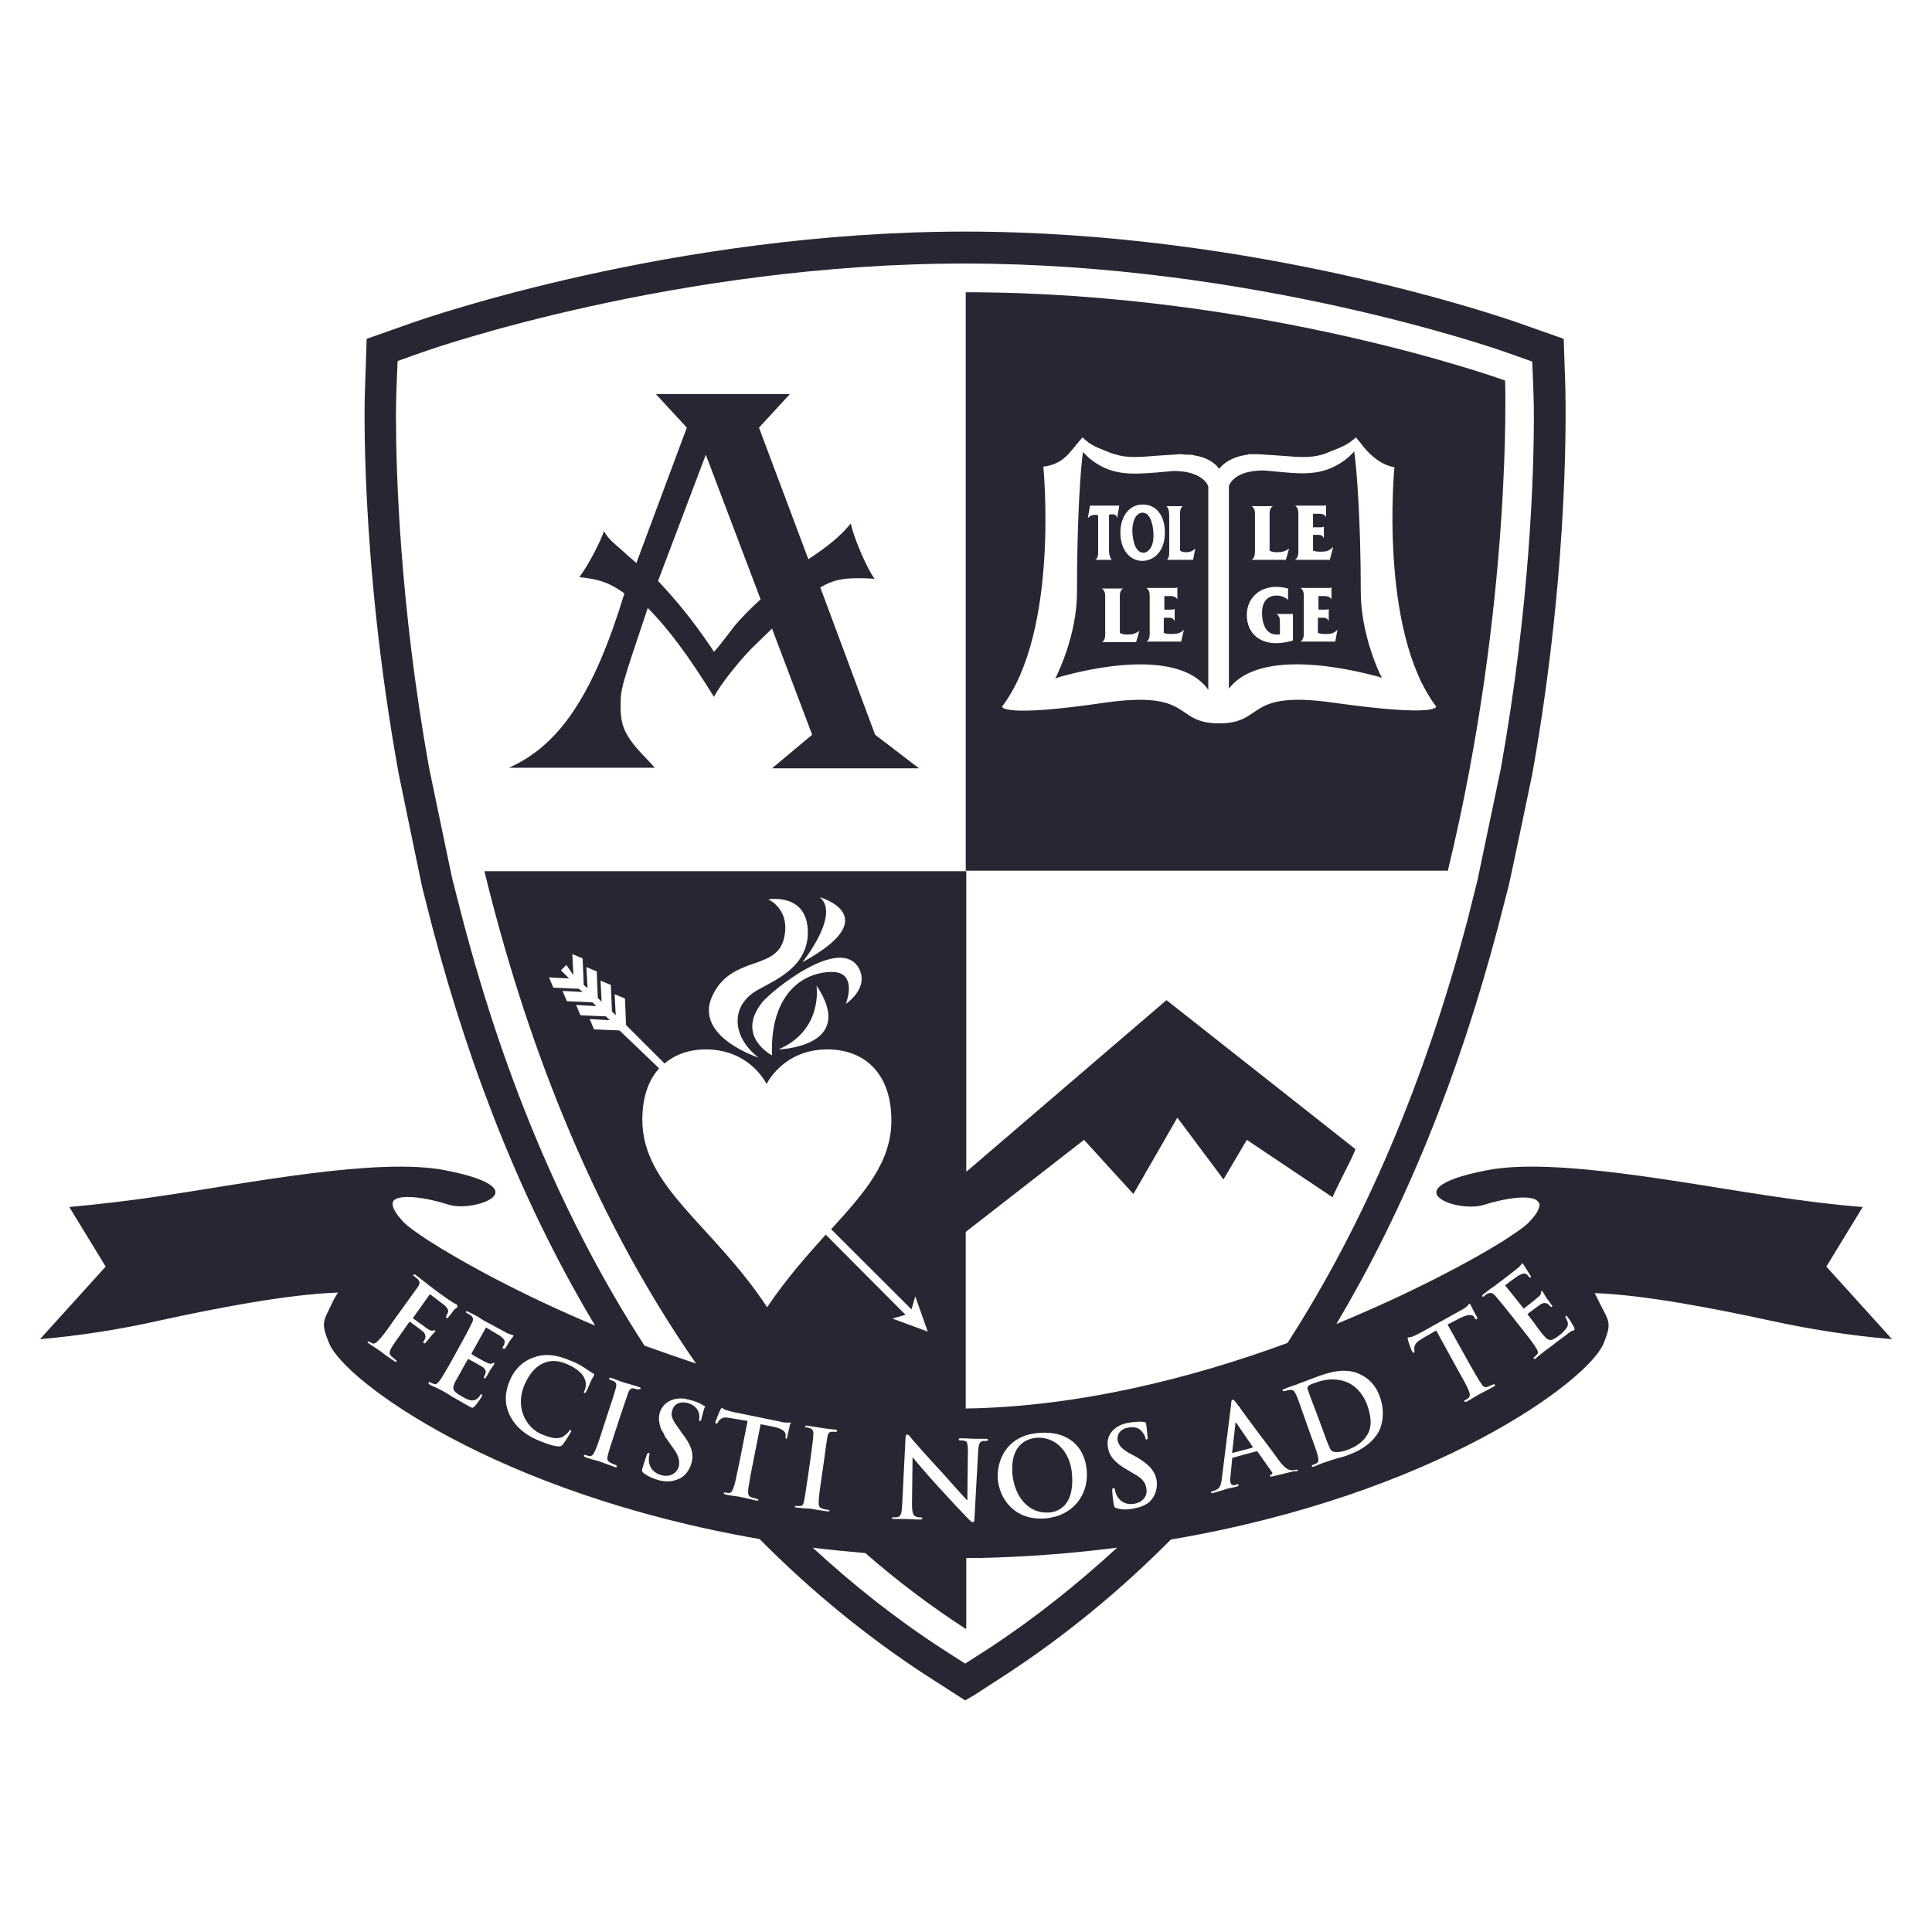 <svg width="256" height="256" viewBox="0 0 256 256" fill="none" xmlns="http://www.w3.org/2000/svg">
<path d="M163.844 188.57L166.001 191.728C166.001 191.728 166.001 191.799 165.929 191.799L165.785 191.871L163.34 192.517C163.268 192.517 163.268 192.517 163.268 192.445L163.7 188.642C163.7 188.57 163.7 188.498 163.772 188.498C163.772 188.498 163.772 188.498 163.844 188.57ZM115.957 97.356L121.781 101.806H102.296L107.617 97.356L102.296 83.29L99.564 85.946C97.622 87.955 95.393 90.826 94.602 92.333C91.223 86.879 88.491 83.218 85.831 80.563C82.235 91.256 82.235 91.256 82.235 93.624C82.235 96.423 82.882 97.715 86.118 101.016L86.765 101.734H67.424C74.254 98.72 78.712 91.83 82.739 78.625C80.725 77.19 79.431 76.76 76.771 76.472C78.065 74.75 79.863 71.162 80.006 70.373C80.725 71.521 81.157 71.808 82.379 72.884C83.458 73.889 84.033 74.32 84.321 74.607L91.007 56.665L86.909 52.216H104.669L100.57 56.665L107.113 74.104C109.486 72.525 111.283 71.162 112.722 69.368C113.225 71.521 114.879 75.324 115.885 76.688C114.735 76.616 114.303 76.616 113.656 76.616C111.571 76.616 110.277 76.903 108.695 77.836L115.957 97.356ZM100.786 79.415L93.524 60.254L87.197 76.975C89.929 79.917 91.582 81.927 94.243 85.802L94.602 86.376C94.89 86.089 95.825 84.941 97.335 82.931C98.126 81.999 99.42 80.635 100.786 79.415ZM234.666 175.006C227.405 173.427 217.842 171.561 211.299 171.346C211.586 171.848 211.802 172.351 212.018 172.781C213.24 175.15 213.599 175.293 212.449 178.092C210.364 182.972 190.231 198.043 155.143 203.999C148.457 210.745 141.123 216.774 133.213 221.941L129.115 224.596L127.893 225.314L122.644 221.941C114.735 216.774 107.401 210.745 100.642 203.928C65.698 197.899 45.638 182.9 43.624 178.02C42.474 175.222 42.833 175.15 43.984 172.71C44.2 172.207 44.487 171.777 44.775 171.274C38.16 171.49 28.597 173.356 21.335 174.934C15.655 176.226 10.262 177.016 5.301 177.446L14.001 167.83L9.183 159.935C12.922 159.577 16.877 159.146 21.191 158.5C32.911 156.778 50.024 153.333 58.939 155.055C65.986 156.419 66.489 157.998 64.907 158.931C63.613 159.72 60.881 160.151 59.299 159.577C56.854 158.787 52.612 157.998 52.037 159.29L51.893 159.505C52.037 159.29 52.109 159.218 52.109 159.218C51.821 159.72 52.253 160.653 53.547 162.017C53.978 162.447 55.129 163.309 56.782 164.385C61.025 167.112 68.934 171.49 78.856 175.652C69.725 160.438 62.534 142.784 57.286 122.833C57.286 122.833 55.919 117.522 55.919 117.45C55.919 117.45 52.828 102.595 52.828 102.523C47.651 73.961 48.298 52.288 48.37 51.355L48.586 44.896L54.697 42.743C56.135 42.24 89.21 30.686 127.893 30.686C166.576 30.686 199.651 42.24 201.089 42.743L207.2 44.896L207.416 51.355C207.416 52.288 208.135 74.033 203.03 102.595C203.03 102.595 199.938 117.45 199.866 117.522L198.5 122.833C193.251 142.712 186.133 160.222 177.073 175.437C186.996 171.346 194.905 167.112 199.147 164.457C200.801 163.38 201.951 162.591 202.455 162.089C203.749 160.797 204.108 159.935 203.965 159.433L203.893 159.361C203.246 158.07 199.075 158.859 196.631 159.648C195.049 160.151 192.317 159.792 191.022 158.931C189.512 157.998 190.016 156.419 197.062 155.055C205.978 153.333 223.09 156.778 234.811 158.5C239.125 159.146 243.08 159.648 246.818 159.935L242 167.83L250.701 177.446C245.595 177.016 240.275 176.226 234.666 175.006ZM56.423 177.877C56.495 177.805 56.926 177.303 57.07 177.087C57.358 176.729 57.645 176.513 57.645 176.441C57.717 176.37 57.717 176.298 57.645 176.298C57.573 176.226 57.501 176.298 57.429 176.298C57.214 176.37 56.998 176.298 56.782 176.154C56.638 176.083 56.423 175.939 56.279 175.796L54.769 174.719C54.697 174.647 54.697 174.647 54.769 174.576L56.854 171.633C56.926 171.49 56.998 171.49 57.07 171.561L58.867 172.925C59.299 173.284 59.443 173.643 59.371 173.858C59.299 174.073 59.155 174.289 59.155 174.36C59.083 174.504 59.083 174.576 59.155 174.647C59.227 174.719 59.299 174.647 59.371 174.576C59.514 174.432 60.018 173.786 60.09 173.643C60.377 173.356 60.521 173.284 60.593 173.212C60.665 173.14 60.665 173.069 60.593 173.069C60.521 172.781 60.449 172.781 60.377 172.781C60.233 172.71 60.09 172.638 59.874 172.494C59.587 172.351 57.214 170.628 56.782 170.27C56.638 170.126 56.351 169.911 56.063 169.696C55.776 169.48 55.416 169.193 55.129 168.978C54.985 168.834 54.841 168.834 54.769 168.906C54.697 168.978 54.769 169.05 54.913 169.122C55.057 169.265 55.272 169.409 55.344 169.48C55.704 169.839 55.632 170.126 55.344 170.557L52.037 175.15C51.246 176.298 50.599 177.159 50.167 177.59C49.88 177.877 49.664 178.092 49.376 178.02C49.233 177.948 49.089 177.877 48.945 177.805C48.801 177.733 48.729 177.733 48.729 177.733C48.657 177.805 48.729 177.877 48.873 178.02C49.304 178.307 50.095 178.81 50.383 179.025C50.671 179.24 51.39 179.815 52.181 180.317C52.324 180.46 52.468 180.46 52.54 180.389C52.612 180.317 52.54 180.245 52.396 180.173C52.253 180.03 51.965 179.815 51.821 179.671C51.533 179.384 51.605 179.097 51.821 178.666C52.109 178.164 52.756 177.231 53.547 176.154L54.194 175.222C54.266 175.15 54.266 175.15 54.338 175.15C54.553 175.293 55.776 176.226 56.063 176.441C56.351 176.729 56.423 177.087 56.351 177.303C56.279 177.446 56.207 177.661 56.135 177.733C56.063 177.805 56.063 177.877 56.135 177.948C56.279 178.092 56.351 177.948 56.423 177.877ZM66.921 178.666C67.064 178.523 67.352 178.02 67.424 177.877C67.783 177.303 67.927 177.231 67.999 177.087C68.071 177.016 68.071 176.944 67.999 176.944C67.927 176.872 67.855 176.872 67.783 176.872C67.639 176.8 67.424 176.729 67.208 176.657C66.992 176.513 64.404 175.15 64.044 174.934C63.901 174.863 63.613 174.647 63.254 174.432C62.822 174.217 62.462 174.002 62.103 173.858C61.887 173.715 61.815 173.715 61.743 173.786C61.672 173.858 61.743 173.93 61.887 174.002C62.031 174.073 62.247 174.217 62.391 174.289C62.75 174.647 62.75 174.863 62.534 175.293C62.319 175.724 62.175 176.083 61.096 178.02L59.874 180.245C59.227 181.393 58.652 182.398 58.292 182.9C58.005 183.259 57.789 183.474 57.573 183.403C57.429 183.331 57.286 183.331 57.07 183.187C56.926 183.116 56.854 183.116 56.782 183.187C56.71 183.259 56.782 183.331 56.926 183.474C57.214 183.618 57.501 183.761 57.861 183.905C58.148 184.049 58.436 184.192 58.58 184.264C58.939 184.479 59.371 184.694 59.874 185.053C60.449 185.34 61.096 185.771 62.031 186.273C62.534 186.56 62.606 186.632 62.894 186.345C63.109 186.13 63.685 185.34 63.829 185.053C63.901 184.91 63.972 184.838 63.829 184.766C63.757 184.694 63.685 184.766 63.613 184.91C63.254 185.412 62.966 185.556 62.534 185.556C62.103 185.556 61.6 185.269 61.24 185.053C59.946 184.336 59.874 184.049 60.305 183.116C60.521 182.757 61.168 181.609 61.384 181.178L61.959 180.173C62.031 180.102 62.031 180.03 62.103 180.102C62.391 180.245 63.685 180.963 63.901 181.106C64.332 181.393 64.404 181.68 64.332 181.967C64.26 182.183 64.188 182.326 64.116 182.47C64.116 182.542 64.044 182.613 64.188 182.613C64.332 182.685 64.404 182.542 64.404 182.47C64.476 182.398 64.763 181.896 64.907 181.609C65.338 180.963 65.482 180.819 65.482 180.747C65.554 180.676 65.482 180.604 65.482 180.604C65.41 180.532 65.338 180.604 65.195 180.676C64.979 180.747 64.763 180.676 64.476 180.532C64.26 180.46 62.822 179.671 62.534 179.456C62.462 179.384 62.462 179.384 62.534 179.24L64.332 176.011C64.404 175.939 64.404 175.867 64.476 175.939C64.692 176.083 66.058 176.872 66.273 177.016C66.848 177.446 66.921 177.661 66.848 177.948C66.848 178.164 66.705 178.379 66.633 178.451C66.561 178.594 66.561 178.666 66.633 178.666C66.776 178.738 66.848 178.738 66.921 178.666ZM77.418 184.551C77.562 184.623 77.634 184.479 77.706 184.336C77.849 184.12 78.137 183.331 78.353 182.9C78.568 182.47 78.712 182.326 78.712 182.183C78.784 182.111 78.712 182.039 78.568 181.967C78.209 181.752 77.777 181.465 77.346 181.178C76.771 180.819 76.268 180.532 75.477 180.245C73.463 179.384 71.954 179.384 70.659 179.886C68.862 180.532 67.927 181.967 67.567 182.9C66.992 184.192 66.705 185.843 67.567 187.565C68.359 189.144 69.725 190.22 71.522 190.938C72.385 191.297 73.463 191.656 74.039 191.656C74.326 191.656 74.398 191.584 74.542 191.441C74.901 191.01 75.548 189.933 75.621 189.79C75.692 189.646 75.692 189.574 75.621 189.503C75.477 189.431 75.477 189.503 75.333 189.718C75.189 189.933 74.83 190.22 74.47 190.436C73.679 190.723 72.888 190.508 71.666 190.005C69.868 189.216 68.143 186.632 69.509 183.474C70.084 182.183 70.875 181.035 72.241 180.532C73.032 180.245 73.967 180.245 75.117 180.747C76.339 181.25 77.274 182.039 77.49 182.757C77.706 183.259 77.634 183.761 77.49 184.192C77.346 184.407 77.346 184.551 77.418 184.551ZM84.896 183.977C84.896 183.905 84.824 183.833 84.608 183.761C84.105 183.618 83.242 183.331 82.882 183.259C82.451 183.116 81.66 182.829 81.085 182.613C80.869 182.542 80.725 182.542 80.725 182.613C80.654 182.685 80.725 182.757 80.869 182.829C81.013 182.9 81.229 182.972 81.373 183.044C81.66 183.187 81.732 183.474 81.588 183.977C81.444 184.407 81.373 184.838 80.654 186.919L79.863 189.359C79.431 190.723 79.072 191.799 78.784 192.373C78.64 192.732 78.425 192.948 78.137 192.948C77.993 192.948 77.849 192.876 77.634 192.804C77.49 192.732 77.418 192.804 77.346 192.876C77.346 192.948 77.418 193.019 77.562 193.091C78.137 193.306 79 193.522 79.287 193.593C79.647 193.737 80.51 194.024 81.444 194.383C81.588 194.455 81.732 194.455 81.732 194.311C81.732 194.239 81.732 194.167 81.516 194.096C81.301 194.024 81.013 193.88 80.869 193.809C80.438 193.593 80.438 193.306 80.51 192.948C80.654 192.302 81.013 191.225 81.444 189.933L82.235 187.493C82.954 185.412 83.098 184.982 83.242 184.551C83.314 184.407 83.314 184.336 83.386 184.264C83.53 184.049 83.673 183.905 83.961 183.977H84.033C84.177 184.049 84.321 184.049 84.464 184.12C84.824 184.049 84.896 184.049 84.896 183.977ZM93.164 186.202C92.805 185.986 92.302 185.699 91.367 185.484C91.151 185.412 90.936 185.412 90.792 185.34C89.138 185.125 87.844 185.843 87.412 187.206C87.34 187.565 87.269 187.924 87.34 188.355C87.412 188.785 87.484 189.144 87.7 189.574C87.7 189.574 87.7 189.646 87.772 189.646C87.844 189.79 87.988 190.005 88.059 190.22C88.059 190.292 88.131 190.364 88.131 190.364C88.275 190.579 88.419 190.795 88.635 191.082L89.138 191.799C90.073 193.019 90.073 193.737 89.929 194.383C89.713 195.1 88.85 195.818 87.628 195.459C86.765 195.244 86.046 194.598 85.974 193.522C85.974 193.235 85.974 192.948 86.046 192.804C86.046 192.661 86.118 192.589 85.974 192.517C85.831 192.517 85.759 192.589 85.687 192.804C85.615 193.019 85.327 193.88 85.111 194.598C85.04 194.885 85.04 194.957 85.255 195.172C85.831 195.603 86.406 195.89 87.197 196.105C87.915 196.32 88.778 196.392 89.569 196.105C90.792 195.746 91.295 194.813 91.582 194.024C91.582 193.952 91.582 193.88 91.655 193.809C91.942 192.517 91.582 191.441 90.288 189.79L90.001 189.359C89.066 188.139 88.85 187.565 89.066 186.919C89.282 186.058 90.073 185.628 91.151 185.915C92.086 186.202 92.374 186.704 92.517 186.991C92.733 187.422 92.661 187.924 92.661 187.996C92.589 188.139 92.661 188.283 92.733 188.283H92.805L92.877 188.211C92.949 188.139 92.949 188.067 92.949 187.924C93.236 186.848 93.38 186.417 93.452 186.273C93.308 186.345 93.236 186.273 93.164 186.202ZM87.34 141.564C85.902 143.142 85.111 145.439 85.111 148.381C85.111 157.28 94.459 162.304 101.649 173.212C104.165 169.48 106.898 166.394 109.414 163.596L119.984 174.217L118.258 174.719L122.932 176.441L121.278 171.777L120.775 173.499L110.133 162.878C114.591 157.998 118.114 153.979 118.114 148.453C118.114 142.281 114.591 139.052 109.63 139.052C103.734 139.052 101.577 143.645 101.577 143.645C101.577 143.645 99.42 139.052 93.524 139.052C91.367 139.052 89.498 139.698 88.059 140.918L82.954 135.822L82.811 132.306L81.444 131.732L81.588 134.531L81.085 134.028L80.941 130.512L79.575 129.938L79.719 132.737L79.215 132.234L79.072 128.718L77.706 128.144L77.849 130.942L77.346 130.512L77.202 126.995L75.836 126.421L75.98 129.22L75.045 127.856L74.326 128.574L75.405 129.651L72.744 129.507L73.32 130.87L76.699 131.014L77.202 131.445L74.542 131.301L75.117 132.665L78.496 132.808L79 133.311L76.339 133.167L76.915 134.531L80.294 134.674L80.797 135.176L78.137 135.033L78.712 136.396L82.092 136.54L87.34 141.564ZM103.878 124.34C102.871 128.646 97.047 126.565 94.459 131.803C91.726 137.329 100.498 140.128 100.498 140.128C96.975 137.401 96.688 133.239 100.427 131.158C102.871 129.794 107.041 128.072 107.041 123.551C107.041 118.24 101.793 119.173 101.793 119.173C101.793 119.173 104.812 120.465 103.878 124.34ZM106.322 127.498C117.539 121.398 108.623 118.886 108.623 118.886C111.427 121.182 106.322 127.498 106.322 127.498ZM112.074 133.024C112.074 133.024 115.238 130.942 113.8 128.287C111.356 123.909 102.368 131.158 101.002 132.808C97.407 137.329 102.296 139.841 102.296 139.841C102.008 132.019 106.107 128.861 110.133 128.789C113.8 128.718 112.074 133.024 112.074 133.024ZM103.159 139.052C103.159 139.052 113.656 138.765 108.192 130.583C108.192 130.655 109.127 136.468 103.159 139.052ZM128.252 192.23L128.18 198.761H128.108C127.893 198.545 125.952 196.392 125.017 195.316C123.004 193.163 120.846 190.723 120.703 190.508C120.487 190.22 120.343 190.077 120.199 190.077C120.056 190.077 119.984 190.292 119.984 190.579L119.552 199.191C119.48 200.483 119.408 200.842 119.049 200.985C118.833 201.057 118.617 201.057 118.402 201.057C118.258 201.057 118.186 201.057 118.186 201.129C118.186 201.272 118.33 201.272 118.474 201.272C119.193 201.272 119.912 201.272 120.056 201.272C120.343 201.272 120.918 201.344 121.853 201.344C122.069 201.344 122.213 201.344 122.213 201.2C122.213 201.129 122.141 201.057 121.997 201.057C121.781 201.057 121.494 201.057 121.278 200.913C120.99 200.77 120.846 200.411 120.846 199.263L120.918 193.163H120.99C121.206 193.45 122.788 195.316 124.298 196.966C125.736 198.545 127.533 200.483 128.396 201.344C128.54 201.487 128.756 201.703 128.899 201.703C129.043 201.703 129.115 201.559 129.115 201.272L129.619 192.158C129.69 191.369 129.762 191.082 130.194 190.938C130.409 190.938 130.481 190.938 130.625 190.938C130.841 190.938 130.913 190.866 130.913 190.795C130.913 190.651 130.769 190.651 130.553 190.651C129.834 190.651 129.259 190.651 129.115 190.651C128.828 190.651 128.108 190.579 127.39 190.579C127.174 190.579 127.03 190.579 127.03 190.723C127.03 190.795 127.102 190.866 127.246 190.866C127.461 190.866 127.821 190.866 128.037 191.01C128.108 191.082 128.252 191.297 128.252 192.23ZM104.741 188.498C104.669 188.498 104.597 188.498 104.309 188.498C104.093 188.498 103.734 188.498 103.303 188.355L97.694 187.206C97.191 187.135 96.688 186.991 96.256 186.848C95.897 186.776 95.753 186.56 95.681 186.56C95.609 186.56 95.537 186.632 95.465 186.776C95.393 186.848 94.89 188.139 94.818 188.355C94.746 188.498 94.818 188.57 94.89 188.642C94.962 188.642 95.034 188.642 95.106 188.498C95.178 188.355 95.249 188.211 95.465 188.067C95.753 187.78 96.112 187.78 96.903 187.924L99.06 188.283L97.91 194.096C97.838 194.311 97.838 194.526 97.766 194.742C97.55 195.746 97.407 196.608 97.191 197.11C97.047 197.541 96.903 197.828 96.616 197.828C96.472 197.828 96.328 197.828 96.112 197.756C95.969 197.756 95.897 197.756 95.897 197.828C95.897 197.899 95.969 197.971 96.184 198.043C96.76 198.186 97.694 198.258 97.982 198.33C98.413 198.402 99.276 198.617 100.211 198.832C100.355 198.832 100.498 198.832 100.498 198.761C100.498 198.689 100.427 198.617 100.283 198.617C100.067 198.545 99.779 198.473 99.564 198.402C99.132 198.258 99.132 197.971 99.132 197.541C99.132 197.253 99.204 196.966 99.276 196.536C99.348 195.962 99.492 195.244 99.635 194.526L100.786 188.713L102.583 189.072C103.806 189.359 104.165 189.79 104.093 190.22V190.364C104.093 190.579 104.093 190.651 104.165 190.651C104.237 190.651 104.309 190.579 104.309 190.436C104.381 190.077 104.597 189.072 104.669 188.785C104.812 188.57 104.812 188.498 104.741 188.498ZM107.401 199.909C107.76 199.981 108.695 200.124 109.63 200.268C109.774 200.268 109.917 200.268 109.917 200.196C109.917 200.124 109.845 200.052 109.702 200.052C109.486 200.052 109.198 199.981 108.983 199.909C108.551 199.765 108.479 199.55 108.479 199.119C108.479 198.473 108.623 197.397 108.839 195.962L109.198 193.45C109.486 191.297 109.558 190.866 109.63 190.436C109.702 189.933 109.845 189.718 110.277 189.718C110.421 189.718 110.565 189.718 110.708 189.718C110.852 189.718 110.924 189.718 110.924 189.574C110.924 189.503 110.852 189.431 110.636 189.431C110.061 189.359 109.27 189.287 108.911 189.216C108.479 189.144 107.617 189 107.041 188.929C106.826 188.857 106.682 188.929 106.682 189C106.682 189.144 106.754 189.144 106.898 189.144C107.041 189.144 107.257 189.216 107.401 189.287C107.689 189.431 107.832 189.646 107.76 190.149C107.76 190.651 107.689 191.01 107.401 193.235L107.041 195.746C106.826 197.11 106.682 198.258 106.538 198.904C106.466 199.335 106.322 199.55 106.035 199.55C105.891 199.55 105.747 199.55 105.531 199.55C105.388 199.55 105.316 199.55 105.316 199.622C105.316 199.693 105.388 199.765 105.603 199.765C106.107 199.837 107.041 199.909 107.401 199.909ZM148.025 205.076C142.345 205.793 136.305 206.296 129.906 206.439H128.037V215.769C128.037 215.769 128.037 215.769 127.965 215.841C123.219 212.755 118.761 209.382 114.663 205.793C112.29 205.578 109.989 205.363 107.689 205.076C113.081 210.028 118.761 214.549 124.873 218.496C124.873 218.496 126.742 219.716 127.893 220.434C129.115 219.644 130.913 218.496 130.913 218.496C136.953 214.549 142.633 210.028 148.025 205.076ZM132.207 195.962C132.423 198.545 134.364 201.487 138.462 201.2C142.129 200.913 144.286 198.115 143.999 194.813C143.711 191.512 141.338 189.574 137.743 189.862C133.429 190.149 132.063 193.45 132.207 195.962ZM153.274 196.249C153.058 194.885 152.267 194.024 150.398 192.948L149.967 192.732C148.6 192.015 148.241 191.512 148.097 190.866C147.953 190.005 148.529 189.287 149.607 189.144C150.542 189 151.045 189.359 151.261 189.646C151.62 190.005 151.764 190.436 151.764 190.508C151.764 190.651 151.836 190.795 151.98 190.723C152.052 190.723 152.124 190.579 152.052 190.292C151.908 189.144 151.908 188.713 151.836 188.57C151.836 188.498 151.764 188.426 151.62 188.426C151.261 188.354 150.614 188.355 149.679 188.498C147.666 188.785 146.515 190.149 146.803 191.728C146.947 192.876 147.666 193.809 149.463 194.813L150.182 195.244C151.548 195.962 151.836 196.608 151.908 197.325C152.052 198.115 151.548 199.048 150.254 199.263C149.391 199.406 148.457 199.119 147.953 198.115C147.881 197.899 147.738 197.612 147.738 197.397C147.738 197.254 147.666 197.182 147.522 197.182C147.378 197.182 147.378 197.325 147.378 197.541C147.378 197.756 147.45 198.617 147.594 199.406C147.666 199.693 147.666 199.765 147.953 199.837C148.6 200.052 149.247 200.052 150.11 199.909C150.901 199.765 151.692 199.55 152.339 198.976C153.202 198.115 153.346 197.11 153.274 196.249ZM170.602 177.948C180.812 162.089 188.793 143.358 194.474 121.828L195.768 116.661L198.86 101.877C202.742 80.204 203.246 62.622 203.246 55.23C203.246 53.077 203.174 51.785 203.174 51.57C203.174 51.57 203.102 49.417 203.03 47.91C201.664 47.408 199.579 46.69 199.579 46.69C198.212 46.188 165.785 34.92 127.821 34.92C89.857 34.92 57.501 46.116 56.135 46.618C56.135 46.618 54.05 47.336 52.684 47.838C52.612 49.345 52.54 51.498 52.54 51.498C52.54 51.714 52.468 53.005 52.468 55.158C52.468 62.478 52.971 80.133 56.854 101.734C56.854 101.734 59.946 116.589 59.946 116.518L61.312 121.828C66.992 143.501 75.045 162.304 85.399 178.307C87.628 179.097 89.857 179.886 92.23 180.676C77.921 160.079 69.365 136.683 64.188 115.441H128.037V155.271L154.568 132.521L179.59 152.257C179.59 152.257 179.662 152.257 179.087 153.477C178.655 154.338 176.57 158.5 176.57 158.644L165.21 151.037L162.118 156.276L156.006 148.094L150.182 158.213L143.639 151.037L127.965 163.237V166.179V184.192V186.632C142.848 186.417 157.948 182.613 170.602 177.948ZM171.968 194.813C171.968 194.742 171.897 194.742 171.753 194.742C171.609 194.813 171.393 194.813 171.177 194.813C170.89 194.813 170.387 194.742 169.524 193.593C168.949 192.804 168.014 191.512 167.007 190.22C166.072 188.929 165.066 187.637 164.419 186.704C164.347 186.632 164.347 186.56 164.275 186.489C164.203 186.345 164.059 186.273 163.987 186.13C163.915 185.986 163.772 185.843 163.772 185.843C163.556 185.556 163.412 185.412 163.34 185.484C163.197 185.484 163.125 185.699 163.125 186.13L161.902 195.89C161.83 196.464 161.759 196.895 161.471 197.182C161.471 197.182 161.471 197.253 161.399 197.253C161.327 197.325 161.183 197.397 161.039 197.469C160.968 197.541 160.752 197.541 160.608 197.612C160.536 197.612 160.464 197.684 160.464 197.756C160.464 197.828 160.608 197.899 160.752 197.828C161.471 197.612 162.262 197.397 162.406 197.325C162.837 197.182 163.484 197.11 163.915 196.966C164.059 196.895 164.131 196.895 164.131 196.751C164.131 196.679 164.059 196.679 163.915 196.679L163.7 196.751C163.268 196.895 163.125 196.679 163.053 196.464C162.981 196.321 162.981 195.962 163.053 195.531L163.268 193.306C163.268 193.235 163.268 193.163 163.34 193.163L165.138 192.661L166.504 192.302C166.576 192.302 166.648 192.302 166.648 192.373L168.517 195.029C168.661 195.172 168.589 195.316 168.445 195.387C168.301 195.459 168.23 195.459 168.301 195.603C168.301 195.674 168.517 195.674 168.733 195.603C169.883 195.316 170.89 195.1 171.393 194.957C171.897 194.957 172.04 194.885 171.968 194.813ZM182.826 185.053C182.25 183.403 181.172 182.542 180.237 182.111C178.224 181.106 175.923 181.896 174.197 182.542C173.406 182.829 172.544 183.187 172.112 183.331C172.04 183.331 171.968 183.403 171.968 183.403C171.537 183.546 170.818 183.761 170.171 184.049C169.955 184.12 169.883 184.192 169.955 184.264C169.955 184.336 170.099 184.336 170.243 184.336C170.459 184.264 170.674 184.192 170.818 184.192C171.106 184.12 171.321 184.192 171.465 184.336C171.537 184.407 171.609 184.551 171.681 184.694C171.897 185.125 172.04 185.484 172.759 187.565L173.622 190.005C174.054 191.225 174.485 192.302 174.629 192.948C174.701 193.378 174.773 193.665 174.485 193.88C174.341 193.952 174.197 194.024 173.982 194.096C173.838 194.167 173.766 194.239 173.838 194.311C173.838 194.383 173.982 194.383 174.126 194.311C174.413 194.239 174.773 194.024 175.06 193.952C175.348 193.809 175.707 193.737 175.851 193.665C176.211 193.522 176.714 193.378 177.217 193.235C177.793 193.091 178.296 192.948 178.799 192.732C181.316 191.799 182.394 190.364 182.826 189.431C183.257 188.355 183.473 186.776 182.826 185.053ZM198.069 183.474C197.997 183.403 197.925 183.403 197.781 183.474C197.565 183.546 197.278 183.69 197.134 183.761C196.703 183.905 196.487 183.69 196.271 183.331C195.912 182.829 195.336 181.824 194.689 180.676L191.813 175.509L193.467 174.647C194.618 174.073 195.193 174.217 195.336 174.504L195.408 174.647C195.552 174.863 195.624 174.863 195.696 174.791C195.768 174.719 195.768 174.647 195.696 174.504C195.48 174.145 195.049 173.284 194.905 172.997C194.833 172.781 194.761 172.71 194.689 172.781C194.617 172.781 194.545 172.925 194.402 173.069C194.258 173.212 193.97 173.427 193.539 173.643L188.506 176.441C188.074 176.657 187.571 176.944 187.212 177.087C186.852 177.231 186.708 177.159 186.564 177.231C186.493 177.303 186.493 177.374 186.564 177.518C186.564 177.661 186.996 178.953 187.14 179.097C187.211 179.24 187.283 179.312 187.355 179.24C187.427 179.169 187.427 179.097 187.427 179.025C187.427 178.881 187.355 178.738 187.427 178.451C187.499 178.092 187.715 177.805 188.434 177.374L190.303 176.298L193.179 181.537C193.827 182.685 194.402 183.69 194.618 184.264C194.761 184.623 194.833 184.982 194.618 185.197C194.545 185.269 194.402 185.412 194.186 185.484C194.042 185.556 193.97 185.628 194.042 185.699C194.114 185.771 194.186 185.771 194.402 185.699C194.905 185.412 195.696 184.91 195.983 184.766C196.343 184.551 197.134 184.192 197.997 183.69C198.069 183.69 198.141 183.618 198.069 183.474ZM208.566 175.867C208.423 175.58 207.919 174.719 207.703 174.504C207.632 174.36 207.56 174.289 207.488 174.36C207.416 174.432 207.416 174.504 207.488 174.647C207.775 175.15 207.847 175.509 207.632 175.867C207.416 176.226 206.985 176.657 206.697 176.872C205.546 177.805 205.187 177.733 204.54 176.944C204.252 176.657 203.461 175.58 203.174 175.15L202.455 174.217C202.383 174.145 202.383 174.073 202.455 174.073C202.742 173.858 203.893 172.997 204.108 172.853C204.54 172.566 204.827 172.638 205.115 172.781C205.259 172.925 205.403 173.069 205.475 173.14C205.546 173.212 205.546 173.212 205.618 173.14C205.762 173.069 205.618 172.925 205.546 172.853C205.475 172.781 205.187 172.279 204.971 172.064C204.54 171.418 204.468 171.203 204.396 171.131C204.324 171.059 204.252 171.059 204.252 171.059C204.18 171.131 204.18 171.203 204.18 171.346C204.18 171.561 204.037 171.705 203.749 171.92C203.533 172.135 202.167 173.212 201.951 173.356C201.879 173.427 201.808 173.356 201.808 173.284L199.507 170.413C199.435 170.341 199.435 170.27 199.507 170.27C199.723 170.054 200.945 169.193 201.161 169.05C201.808 168.691 202.023 168.691 202.239 168.834C202.383 168.906 202.527 169.122 202.599 169.193C202.67 169.265 202.742 169.337 202.814 169.265C202.886 169.193 202.886 169.122 202.814 169.05C202.742 168.906 202.383 168.404 202.311 168.26C201.951 167.686 201.879 167.543 201.808 167.471C201.736 167.399 201.736 167.399 201.664 167.399C201.592 167.471 201.592 167.543 201.52 167.614C201.448 167.686 201.304 167.902 201.089 168.045C200.873 168.26 198.572 169.983 198.212 170.27C198.069 170.413 197.781 170.557 197.494 170.772C197.206 170.987 196.846 171.274 196.559 171.49C196.415 171.633 196.343 171.705 196.415 171.777C196.487 171.848 196.559 171.848 196.703 171.705C196.846 171.561 197.062 171.418 197.134 171.418C197.565 171.203 197.781 171.346 198.141 171.705C198.428 172.064 198.716 172.351 200.082 174.073L201.664 176.083C202.527 177.159 203.174 178.02 203.533 178.594C203.749 178.953 203.893 179.24 203.677 179.456C203.605 179.527 203.461 179.671 203.318 179.815C203.174 179.886 203.174 179.958 203.246 180.03C203.318 180.102 203.389 180.102 203.533 179.958C203.749 179.743 204.037 179.527 204.324 179.312C204.612 179.097 204.828 178.881 204.971 178.81C205.331 178.523 205.69 178.307 206.194 177.877C206.697 177.518 207.344 177.016 208.207 176.37C208.638 176.298 208.71 176.226 208.566 175.867ZM139.038 200.411C140.044 200.339 142.345 199.693 142.057 195.459C141.842 192.23 139.757 190.364 137.384 190.508C135.73 190.651 133.861 191.728 134.148 195.316C134.436 198.33 136.305 200.626 139.038 200.411ZM178.583 183.187C176.858 182.47 175.276 182.829 174.197 183.259C173.91 183.331 173.406 183.546 173.335 183.69C173.263 183.833 173.191 183.905 173.263 184.049C173.406 184.479 173.838 185.699 174.269 186.776L174.916 188.498C175.42 189.933 175.851 191.01 175.923 191.225C176.067 191.584 176.282 192.086 176.426 192.23C176.714 192.445 177.361 192.517 178.44 192.158C179.806 191.656 180.669 191.01 181.244 190.005C181.819 188.929 181.675 187.637 181.172 186.202C180.525 184.407 179.374 183.546 178.583 183.187ZM140.476 89.677L139.829 89.892L140.116 89.318C140.116 89.247 142.705 84.151 142.705 78.482C142.705 69.296 143.136 62.478 143.495 59.895L143.783 60.182C143.927 60.325 144.071 60.469 144.214 60.612C147.162 63.124 150.038 62.837 153.13 62.622L155.503 62.407C158.667 62.407 159.745 63.698 160.033 64.272L160.105 64.488V90.538V91.4C155.575 85.013 140.62 89.677 140.476 89.677ZM150.973 83.577C150.542 83.936 150.038 84.079 149.463 84.079C149.104 84.079 148.744 84.079 148.385 83.864V79.487C148.385 78.912 148.313 78.266 148.816 77.98H146.012C146.515 78.338 146.443 78.912 146.443 79.487V83.577C146.443 84.151 146.515 84.797 146.012 85.084H150.542L150.973 83.577ZM156.869 83.434C156.438 83.936 155.863 84.008 155.287 84.008C154.928 84.008 154.568 84.008 154.209 83.864V81.855H154.568C154.928 81.855 155.431 81.783 155.575 82.214H155.647V80.707H155.575C155.503 80.778 155.359 80.778 155.215 80.778H154.281V78.984H154.64C155.143 78.984 155.719 78.912 156.006 79.415V77.836C155.863 77.908 155.719 77.908 155.575 77.908H151.908C152.411 78.266 152.339 78.841 152.339 79.415V83.505C152.339 84.079 152.411 84.725 151.908 85.013H156.51L156.869 83.434ZM154.64 74.176H158.092L158.379 72.669C158.02 73.028 157.66 73.171 157.229 73.171C156.941 73.171 156.654 73.171 156.366 72.956V68.578C156.366 68.004 156.294 67.358 156.725 67.071H154.568C154.928 67.43 154.928 68.004 154.928 68.578V72.669C154.928 73.171 155 73.817 154.64 74.176ZM148.457 70.588C148.457 72.884 149.751 74.32 151.333 74.32C152.987 74.32 154.353 72.956 154.353 70.588C154.353 68.22 153.13 66.856 151.476 66.856C149.823 66.784 148.457 68.22 148.457 70.588ZM144.143 68.65C144.502 68.291 144.718 68.22 145.077 68.22C145.221 68.22 145.365 68.22 145.509 68.291V72.669C145.509 73.243 145.581 73.889 145.149 74.176H147.306C146.947 73.674 146.947 73.243 146.947 72.597V68.22C147.091 68.148 147.234 68.148 147.378 68.148C147.666 68.148 147.953 68.22 148.025 68.65L148.313 66.999H144.574H144.43L144.143 68.65ZM151.476 73.243C151.908 73.243 152.267 72.956 152.555 72.454C152.771 72.023 152.843 71.449 152.843 70.947C152.843 69.727 152.483 67.933 151.405 67.933C150.47 67.933 150.038 69.153 150.038 70.301C150.038 70.947 150.182 71.808 150.398 72.31C150.614 72.812 150.973 73.243 151.476 73.243ZM162.837 91.256V90.467V64.416C162.909 64.129 163.628 62.335 167.439 62.335L169.811 62.55C172.903 62.837 175.779 63.053 178.727 60.541C178.871 60.397 179.015 60.254 179.159 60.11L179.446 59.823C179.806 62.407 180.309 69.296 180.309 78.41C180.309 84.079 182.826 89.247 182.826 89.247L183.113 89.821L182.466 89.606C182.394 89.677 167.51 85.084 162.837 91.256ZM177.217 83.434C176.786 83.936 176.283 84.008 175.707 84.008C175.348 84.008 174.988 84.008 174.629 83.864V81.855H174.988C175.348 81.855 175.851 81.783 175.995 82.214H176.067V80.707H175.995C175.923 80.778 175.779 80.778 175.635 80.778H174.701V78.984H175.06C175.564 78.984 176.139 78.912 176.426 79.415V77.836C176.282 77.908 176.139 77.908 175.995 77.908H172.328C172.831 78.266 172.759 78.841 172.759 79.415V83.505C172.759 84.079 172.831 84.654 172.328 85.013H176.93L177.217 83.434ZM171.609 74.176H176.211L176.642 72.525H176.57C176.139 73.028 175.635 73.099 175.06 73.099C174.701 73.099 174.341 73.099 173.982 72.956V70.875H174.341C174.701 70.875 175.204 70.803 175.348 71.234H175.42V69.798H175.348C175.276 69.87 175.132 69.87 174.988 69.87H173.982V68.076H174.341C174.844 68.076 175.42 68.004 175.707 68.507V66.928C175.564 66.999 175.42 66.999 175.276 66.999H171.609C172.112 67.358 172.04 67.933 172.04 68.507V72.597C172.04 73.171 172.112 73.817 171.609 74.176ZM165.857 74.176H170.387L170.818 72.669C170.387 73.028 169.883 73.171 169.308 73.171C168.949 73.171 168.589 73.171 168.23 72.956V68.578C168.23 68.004 168.158 67.358 168.661 67.071H165.857C166.36 67.43 166.288 68.004 166.288 68.578V72.669C166.288 73.171 166.36 73.817 165.857 74.176ZM165.21 81.496C165.21 83.936 166.935 85.228 169.092 85.228C169.811 85.228 170.602 85.084 171.321 84.869V81.353H169.164C169.524 81.64 169.596 81.927 169.596 82.429V84.079C169.452 84.079 169.308 84.079 169.164 84.079C167.654 84.079 167.223 82.501 167.223 81.209C167.223 79.917 167.798 78.912 169.164 78.912C169.668 78.912 170.315 79.128 170.674 79.487V77.98C170.171 77.836 169.596 77.764 169.092 77.764C166.935 77.764 165.21 79.2 165.21 81.496ZM128.108 115.369H127.965V38.724C167.223 38.724 199.435 50.422 199.435 50.422C199.435 50.422 200.441 79.774 191.885 115.226V115.369H128.108ZM132.782 93.624C132.782 93.624 132.566 95.131 146.3 93.122C158.307 91.4 155.359 95.849 161.543 95.849C167.726 95.849 164.778 91.4 176.786 93.122C190.591 95.06 190.303 93.624 190.303 93.624C182.682 83.577 184.767 61.904 184.767 61.904C182.25 61.545 180.381 58.818 180.381 58.818L179.662 57.957L179.231 58.316C178.368 59.105 176.786 59.608 175.923 59.967C175.779 60.038 175.564 60.11 175.42 60.182C175.42 60.182 175.42 60.182 175.348 60.182C173.622 60.756 171.825 60.541 169.955 60.397L166.72 60.182C166.432 60.182 166.144 60.182 165.857 60.182C165.713 60.182 165.641 60.182 165.569 60.182C165.497 60.182 165.354 60.182 165.282 60.254C163.197 60.541 162.118 61.402 161.543 62.12C161.039 61.402 160.033 60.612 158.163 60.325C158.02 60.254 157.876 60.254 157.732 60.254C157.66 60.254 157.588 60.254 157.444 60.254C157.085 60.254 156.725 60.182 156.366 60.182L153.13 60.397C151.189 60.541 149.391 60.756 147.738 60.182H147.666C147.522 60.11 147.378 60.11 147.234 60.038C146.371 59.679 144.79 59.177 143.927 58.388L143.424 57.957L142.705 58.818C141.77 59.895 140.835 61.545 138.247 61.832C138.247 61.832 140.404 83.577 132.782 93.624Z" fill="#272734"/>
</svg>
